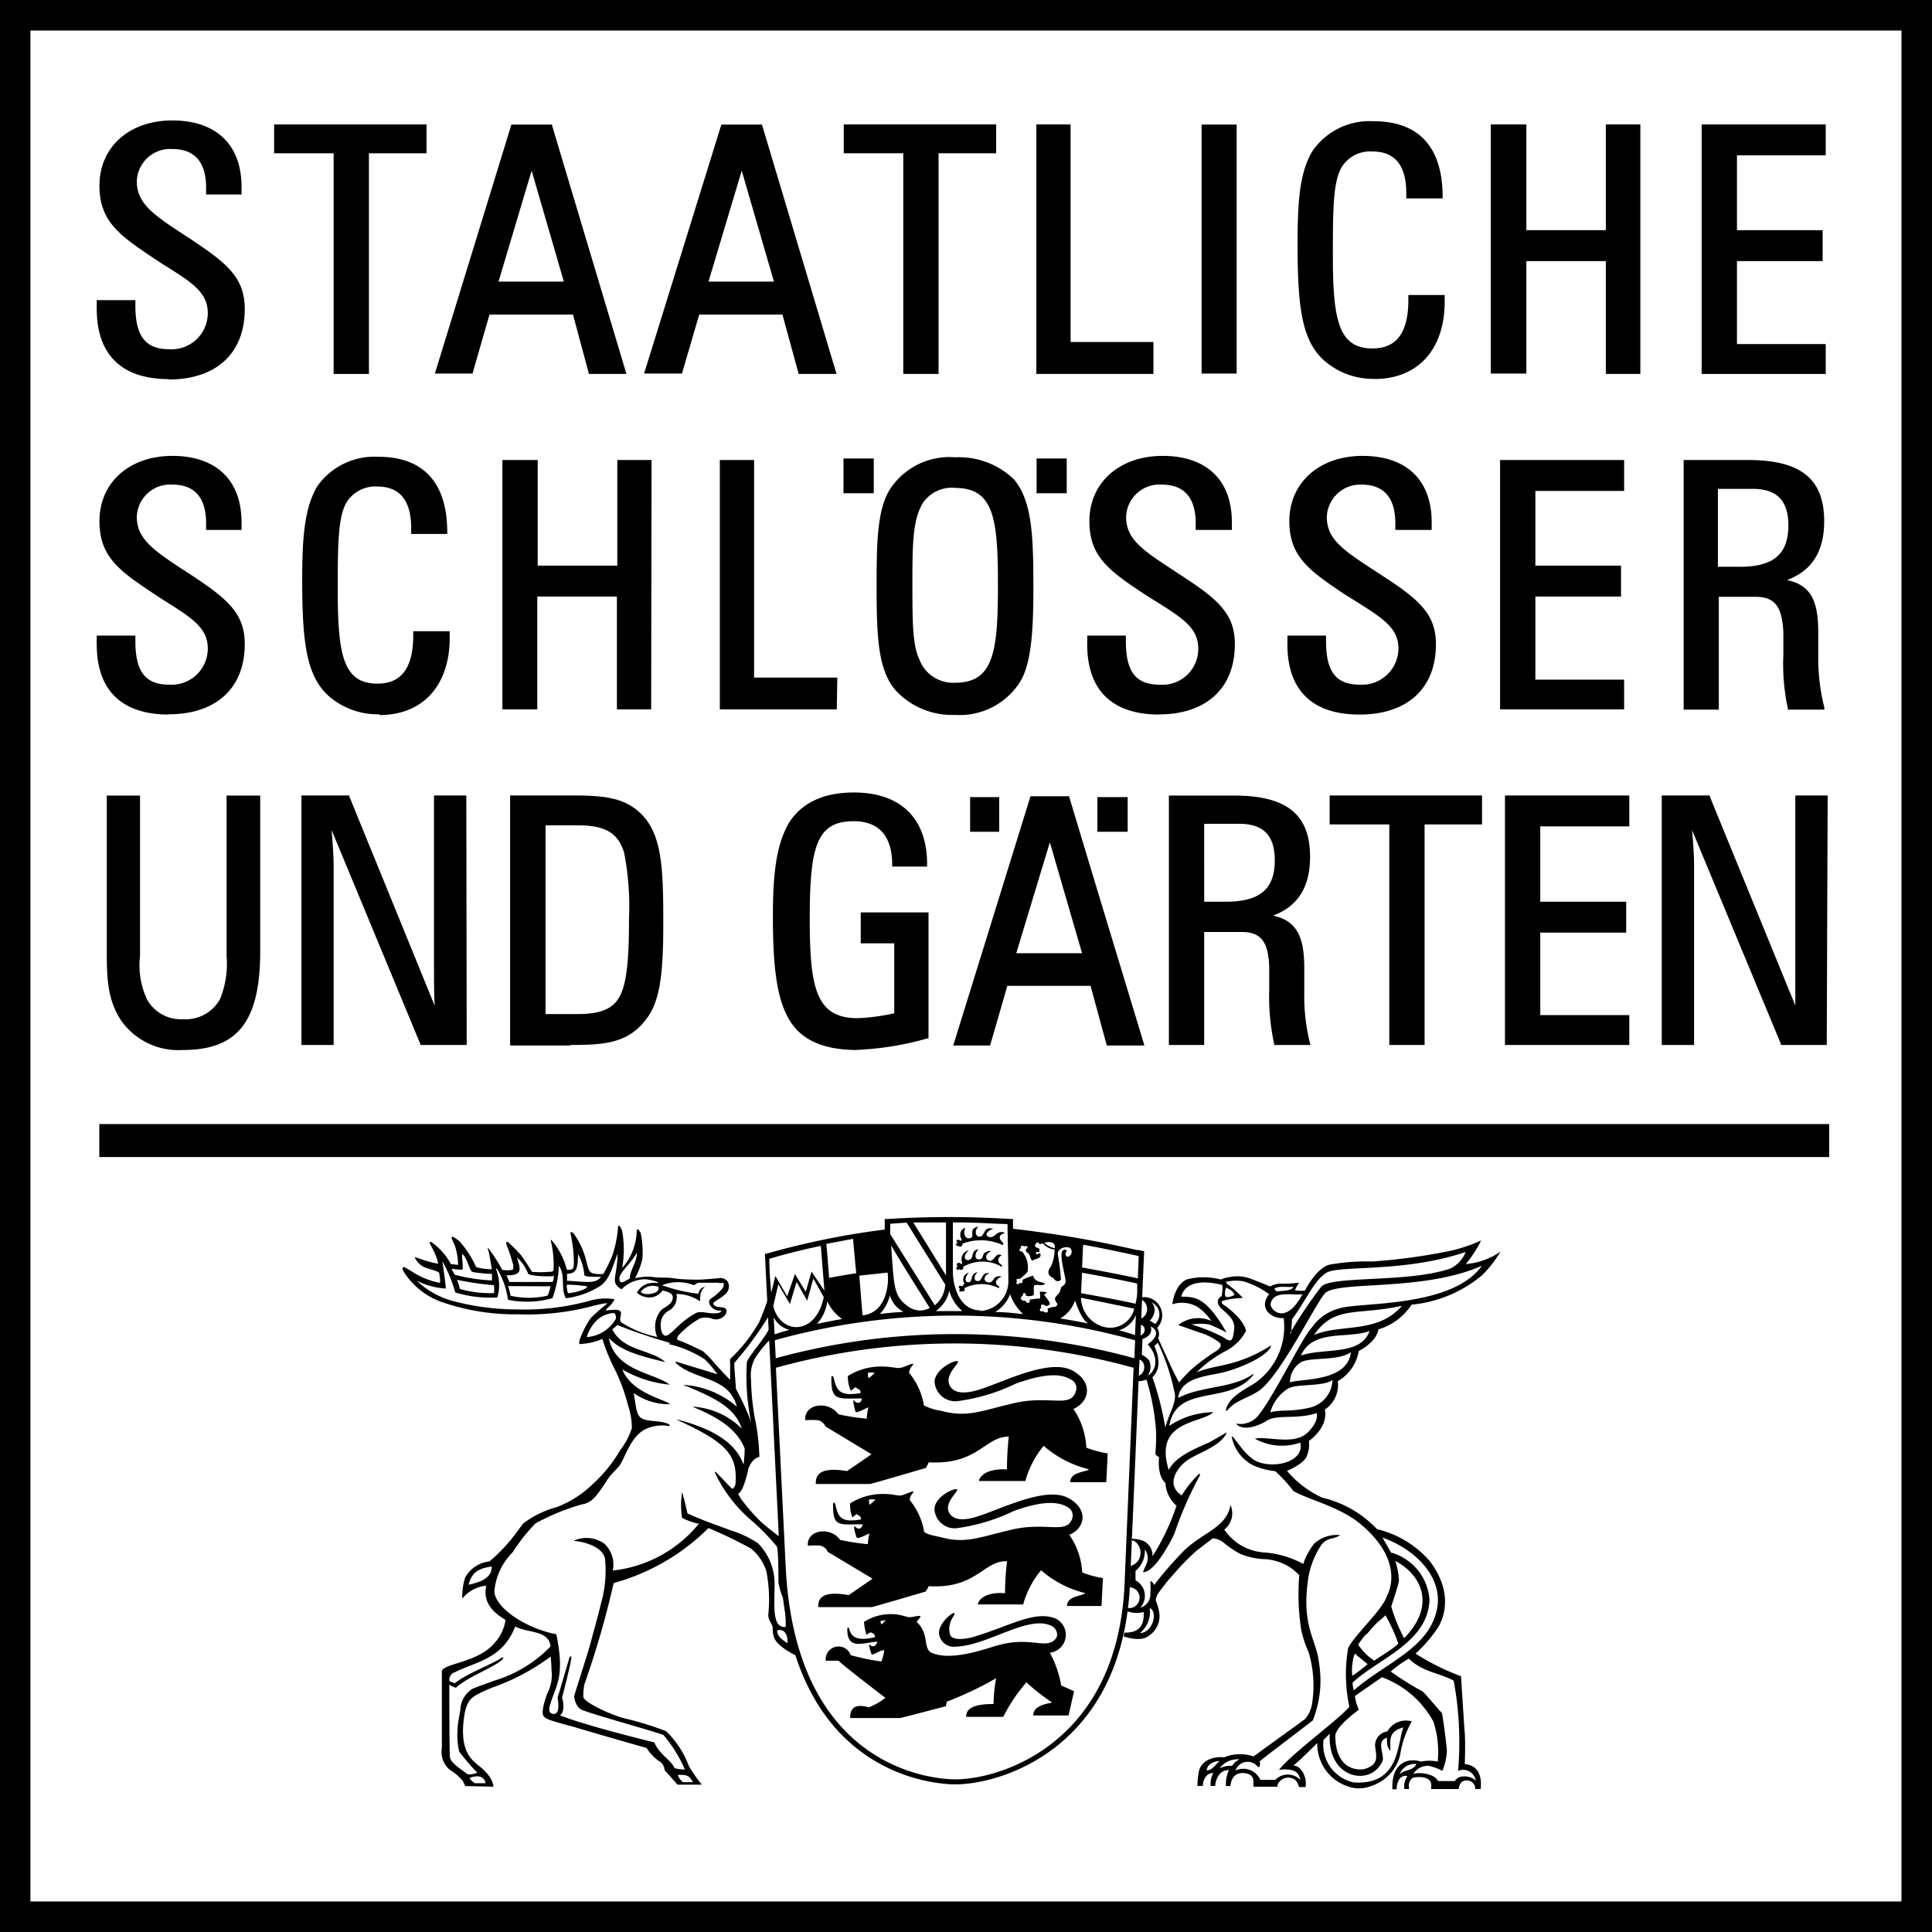 <svg xmlns="http://www.w3.org/2000/svg" viewBox="0 0 149.98 149.98"><defs><style>.cls-1{fill-rule:evenodd;}</style></defs><g id="Ebene_2" data-name="Ebene 2"><g id="svg2985"><path id="path3055" d="M2.36,147.61H147.61V2.37H2.36V147.61ZM150,150H0V0H150Z"/><path id="path3057" d="M7.71,89.82H142V87.26H7.71v2.56Z"/><g id="g3059"><g id="g3061"><g id="g3067"><path id="path3069" class="cls-1" d="M133.24,44.11V37.83h2.81c1.95,0,2.89,1,2.89,3,0,2.37-1.24,3.33-3.89,3.33Zm2.42-8.28h-4.92V55h2.5V46.19h3c1.64,0,2.19.88,2.28,2.87a27.72,27.72,0,0,0,.38,5.89h2.58A15.89,15.89,0,0,1,141,51v-1.9c0-2.63-.62-3.83-2.82-4.07,2.26-.64,3.28-2.16,3.28-4.61,0-3.27-1.8-4.63-5.79-4.63"/></g><g id="g3071"><path id="path3073" d="M133.36,44h1.69c2.65,0,3.78-1,3.78-3.21,0-1.93-.89-2.84-2.78-2.84h-2.69Zm1.69.24h-1.93V37.71h2.93c2,0,3,1,3,3.07,0,2.39-1.24,3.45-4,3.45M139,54.83h2.33a16.49,16.49,0,0,1-.42-3.79v-1.9c0-2.73-.69-3.73-2.72-4l0-.23c2.18-.62,3.2-2.05,3.2-4.5,0-3.16-1.7-4.51-5.67-4.51h-4.79V54.83h2.25V46.07h3.08c1.9,0,2.33,1.2,2.4,3,0,.62,0,1.21,0,1.78a17,17,0,0,0,.32,4m2.65.24h-2.84l0-.09a16.23,16.23,0,0,1-.35-4.13c0-.58,0-1.17,0-1.78-.09-2-.66-2.76-2.17-2.76h-2.84v8.76h-2.73V35.71h5c4.09,0,5.91,1.46,5.91,4.75,0,2.35-.95,3.85-2.89,4.57,2,.41,2.43,1.84,2.43,4.11V51a15.69,15.69,0,0,0,.46,3.88Z"/></g><g id="g3075"><path id="path3077" class="cls-1" d="M93.36,70.16V63.87h2.82c2,0,2.9,1,2.9,2.95,0,2.38-1.26,3.34-3.92,3.34Zm2.44-8.29H90.86V81h2.5V72.23h3c1.64,0,2.2.88,2.26,2.88A28.36,28.36,0,0,0,99,81h2.58a15,15,0,0,1-.46-3.91v-1.9c0-2.64-.64-3.83-2.82-4.07,2.27-.65,3.28-2.16,3.28-4.61,0-3.28-1.8-4.64-5.78-4.64"/></g><g id="g3079"><path id="path3081" d="M93.48,70h1.68c2.66,0,3.8-1,3.8-3.21,0-1.94-.88-2.84-2.78-2.84h-2.7Zm1.68.24H93.24V63.75h2.94c2,0,3,1,3,3.08,0,2.39-1.25,3.45-4,3.45m3.93,10.6h2.34a15.62,15.62,0,0,1-.43-3.79v-1.9c0-2.7-.71-3.73-2.71-4l0-.24c2.19-.61,3.2-2,3.2-4.49,0-3.17-1.69-4.51-5.66-4.51H91V80.88h2.26V72.11h3.1c1.65,0,2.32.84,2.38,3,0,.58,0,1.15,0,1.7a18.28,18.28,0,0,0,.34,4.07m2.65.24H98.91l0-.09a17.36,17.36,0,0,1-.38-4.22c0-.55,0-1.11,0-1.7-.06-2-.64-2.76-2.14-2.76H93.48v8.77H90.74V61.76H95.8c4.08,0,5.9,1.46,5.9,4.75,0,2.35-.94,3.85-2.88,4.57,2,.41,2.43,1.89,2.43,4.11v1.9A14.82,14.82,0,0,0,101.7,81Z"/></g><g id="g3083"><path id="path3085" class="cls-1" d="M42.23,78.84V64h2.66c1.94,0,3.12.48,3.66,2.16a21.18,21.18,0,0,1,.4,5.16c0,3.2-.16,5.18-.78,6.22s-1.56,1.35-3.28,1.35ZM39.73,81h4.52c2.82,0,4.62-.17,6-2.24.95-1.44,1.1-3.81,1.1-7.09,0-4.21-.08-6.84-1.72-8.44-1.32-1.27-3-1.36-5.4-1.36H39.73Z"/></g><g id="g3087"><path id="path3089" d="M42.35,78.72h2.54c1.69,0,2.67-.4,3.17-1.29.64-1.07.77-3.23.77-6.15a21.56,21.56,0,0,0-.39-5.13c-.48-1.5-1.48-2.08-3.55-2.08H42.35Zm2.54.24H42.11V63.83h2.78c2.17,0,3.26.65,3.77,2.24a20.51,20.51,0,0,1,.41,5.21c0,3-.13,5.15-.79,6.26S46.68,79,44.89,79m-5,1.92h4.4c2.77,0,4.55-.15,5.92-2.19.9-1.38,1.08-3.61,1.08-7,0-4.16-.08-6.79-1.68-8.35C48.29,62.09,46.64,62,44.25,62h-4.4Zm4.4.24H39.6V61.75h4.65c2.44,0,4.15.1,5.49,1.4,1.67,1.62,1.75,4.29,1.75,8.52,0,3.45-.18,5.73-1.12,7.16-1.44,2.14-3.28,2.29-6.12,2.29"/></g><g id="g3091"><path id="path3093" class="cls-1" d="M77.59,45.39c0,5.17-.32,7.73-3.44,7.73a2.92,2.92,0,0,1-2.9-1.92c-.55-1.1-.55-3.09-.55-5.81,0-3,0-5.09.86-6.45a2.93,2.93,0,0,1,2.59-1.19c3.12,0,3.44,2.55,3.44,7.64m2.5.24c0-4.05-.08-6.69-1.48-8.36a6,6,0,0,0-4.46-1.68,5.41,5.41,0,0,0-5,2.48c-.87,1.51-.94,3.89-.94,7.32,0,3.91.07,6.53,1.47,8.12a5.83,5.83,0,0,0,4.47,1.84,5.38,5.38,0,0,0,5-2.63c.78-1.44.94-3.74.94-7.09"/></g><g id="g3095"><path id="path3097" d="M74.15,37.87A2.75,2.75,0,0,0,71.67,39c-.84,1.33-.84,3.34-.84,6.38,0,2.72,0,4.68.52,5.76A2.8,2.8,0,0,0,74.15,53c3,0,3.32-2.43,3.32-7.6s-.33-7.52-3.32-7.52m0,15.36a3,3,0,0,1-3-2c-.55-1.12-.55-3.11-.55-5.86,0-3.09,0-5.13.88-6.51a3,3,0,0,1,2.69-1.25c3.32,0,3.56,2.93,3.56,7.76s-.24,7.84-3.56,7.84m0-17.52a5.3,5.3,0,0,0-4.9,2.42c-.86,1.51-.92,4-.92,7.26,0,4,.09,6.5,1.44,8a5.74,5.74,0,0,0,4.38,1.8A5.22,5.22,0,0,0,79,52.66c.77-1.42.93-3.74.93-7,0-4.08-.1-6.66-1.45-8.28a5.91,5.91,0,0,0-4.37-1.64m0,19.76a6,6,0,0,1-4.56-1.88c-1.4-1.6-1.5-4.17-1.5-8.2,0-3.34.06-5.82,1-7.38a5.52,5.52,0,0,1,5.11-2.54,6.15,6.15,0,0,1,4.55,1.71c1.41,1.69,1.51,4.32,1.51,8.45,0,3.32-.16,5.68-.95,7.14a5.55,5.55,0,0,1-5.11,2.7"/></g><path id="path3099" class="cls-1" d="M85.19,64.57h2.35V61.88H85.19Z"/><path id="path3101" class="cls-1" d="M75.31,64.57h2.26V61.88H75.31Z"/><g id="g3103"><path id="path3105" class="cls-1" d="M139.51,78.76,132.6,61.88h-3.52V81h2.28V67.23c0-.89-.08-2.08-.24-3.6L138.33,81h3.36V61.88h-2.26V75.27c0,1,0,2.13.08,3.49"/></g><g id="g3107"><path id="path3109" d="M138.4,80.88h3.17V62h-2V75.27c0,1,0,2.13.08,3.49l-.24,0L132.52,62H129.2V80.88h2V67.23a35.71,35.71,0,0,0-.24-3.58l.23-.06Zm3.41.24h-3.56l0-.08-6.9-16.61c.11,1.14.16,2.08.16,2.8V81.12H129V61.75h3.73l0,.08,6.64,16.23c0-1.07,0-2,0-2.79V61.75h2.51Z"/></g><g id="g3111"><path id="path3113" class="cls-1" d="M117,81h9.41V78.92h-6.9V72.23h6.66V70.08h-6.66V64h6.9V61.87H117Z"/></g><g id="g3115"><path id="path3117" d="M117.07,80.88h9.17V79h-6.91V72.11H126V70.2h-6.67V63.91h6.91V62h-9.17Zm9.41.24h-9.65V61.75h9.65v2.4h-6.91V70h6.67v2.4h-6.67V78.8h6.91Z"/></g><g id="g3119"><path id="path3121" class="cls-1" d="M108,81h2.5V63.87h4.46v-2H103.35v2H108Z"/></g><g id="g3123"><path id="path3125" d="M108.09,80.88h2.26V63.75h4.46V62H103.47v1.75h4.62Zm2.5.24h-2.74V64h-4.63V61.75h11.83V64h-4.46Z"/></g><g id="g3127"><path id="path3129" class="cls-1" d="M78.73,74.07l2.74-9.16,2.66,9.16ZM86,81h2.67L83,61.88H80L74.11,81h2.66l1.34-4.62h6.65Z"/></g><g id="g3131"><path id="path3133" d="M78.89,74H84l-2.5-8.61Zm5.4.24H78.57l2.78-9.31h.24Zm1.81,6.69h2.41L82.87,62H80.08L74.27,80.88h2.4L78,76.25h6.83Zm2.74.23H85.92l-1.26-4.63H78.2l-1.34,4.63H74l6-19.35H83l0,.08Z"/></g><g id="g3135"><path id="path3137" class="cls-1" d="M69.38,67.14h2.51v-.08c0-3.51-2-5.42-5.57-5.42-2.34,0-4,.8-4.92,2.23-1,1.68-1.26,4.06-1.26,7.25,0,4.23.32,7,1.72,8.6.94,1.12,2.5,1.67,4.7,1.67a24.06,24.06,0,0,0,5.4-.87V71h-5v2.16h2.58v5.65a16.66,16.66,0,0,1-3,.4c-3.36,0-3.84-2.47-3.84-7.81s.4-7.71,3.52-7.71c2,0,3.14,1.19,3.14,3.5"/></g><g id="g3139"><path id="path3141" d="M66.32,61.76c-2.25,0-3.87.73-4.82,2.18-1,1.69-1.24,4.09-1.24,7.18,0,4.07.28,6.92,1.69,8.52.92,1.09,2.47,1.63,4.61,1.63a23.41,23.41,0,0,0,5.29-.85V71.08H67.06V73h2.58v5.87l-.09,0a16.91,16.91,0,0,1-3,.4c-3.39,0-4-2.44-4-7.92,0-4.88.25-7.84,3.64-7.84,2.1,0,3.22,1.21,3.26,3.5h2.26c0-3.39-1.94-5.26-5.44-5.26m.24,19.76c-2.22,0-3.83-.59-4.79-1.72C60.31,78.14,60,75.24,60,71.12c0-3.13.23-5.57,1.29-7.31,1-1.52,2.68-2.29,5-2.29,3.61,0,5.68,2,5.68,5.55v.2H69.26v-.13c0-2.21-1-3.39-3-3.39-2.89,0-3.4,2-3.4,7.61,0,5.41.52,7.68,3.72,7.68a15.79,15.79,0,0,0,2.84-.38V73.23H66.82v-2.4h5.26v9.78l-.08,0a23.69,23.69,0,0,1-5.44.89"/></g><g id="g3143"><path id="path3145" class="cls-1" d="M33.92,78.76,27,61.88H23.52V81h2.26V67.23c0-.89-.08-2.08-.24-3.6L32.74,81h3.37V61.88H33.84V75.27c0,1,0,2.13.08,3.49"/></g><g id="g3147"><path id="path3149" d="M32.82,80.88H36V62H34V75.27c0,1,0,2.13.08,3.49l-.23,0L27,62H23.64V80.88h2V67.23c0-.87-.08-2.08-.24-3.58l.23-.06Zm3.41.24H32.66L25.74,64.43c.1,1.15.16,2.08.16,2.8V81.12H23.4V61.75h3.72l0,.08,6.62,16.23c-.05-1.07-.05-2-.05-2.79V61.75h2.51Z"/></g><g id="g3151"><path id="path3153" class="cls-1" d="M10.75,61.88H8.41V74c0,2,.08,3.65,1.1,5.17a5.31,5.31,0,0,0,4.68,2.24c4.32,0,5.89-2.4,5.89-7.57V61.88H17.71V74.23a7.08,7.08,0,0,1-.54,3.41,3.18,3.18,0,0,1-3,1.6,3.13,3.13,0,0,1-2.88-1.6,6.23,6.23,0,0,1-.56-3.41Z"/></g><g id="g3155"><path id="path3157" d="M8.53,62V74c0,2,.08,3.61,1.08,5.1a5.19,5.19,0,0,0,4.58,2.18c4.1,0,5.77-2.15,5.77-7.44V62H17.83V74.23a7.34,7.34,0,0,1-.55,3.47,3.32,3.32,0,0,1-3.09,1.66,3.25,3.25,0,0,1-3-1.66,6.33,6.33,0,0,1-.58-3.47V62Zm5.66,19.51a5.42,5.42,0,0,1-4.78-2.28C8.37,77.68,8.29,76,8.29,74V61.76h2.58V74.23a6.24,6.24,0,0,0,.54,3.35,3,3,0,0,0,2.78,1.54,3.05,3.05,0,0,0,2.88-1.54,7.17,7.17,0,0,0,.52-3.35V61.76H20.2V73.83c0,5.46-1.74,7.68-6,7.68"/></g><g id="g3159"><path id="path3161" class="cls-1" d="M116.57,55H126V52.88h-6.89V46.19h6.65V44h-6.65V38H126V35.83h-9.39Z"/></g><g id="g3163"><path id="path3165" d="M116.69,54.83h9.15V53H119V46.07h6.64V44.16H119V37.87h6.88V36h-9.15Zm9.39.24h-9.63V35.71h9.63v2.4h-6.89v5.8h6.65v2.4h-6.65v6.45h6.89Z"/></g><g id="g3167"><path id="path3169" class="cls-1" d="M100.12,49.46c0,.16-.06.4-.06.56,0,3.49,1.87,5.33,5.46,5.33s5.81-2,5.81-5.33c0-2.23-1.26-3.35-3.68-5-3-2-4.78-2.87-4.78-4.93a2.71,2.71,0,0,1,2.9-2.63c1.8,0,2.74,1.11,2.74,3.11V41h2.58v-.48c0-3.19-1.8-5-5.24-5s-5.57,2.08-5.57,5c0,2.7,1.51,3.74,4.22,5.57s4.25,2.47,4.25,4.31a2.93,2.93,0,0,1-3.14,2.93c-2,0-2.74-1.11-2.74-3.49v-.32Z"/></g><g id="g3171"><path id="path3173" d="M100.24,49.58l0,.18c0,.09,0,.19,0,.26,0,3.46,1.8,5.21,5.35,5.21s5.68-1.9,5.68-5.21c0-2.1-1.12-3.19-3.63-4.85l-1.08-.71c-2.34-1.54-3.75-2.46-3.75-4.32a2.82,2.82,0,0,1,3-2.75c1.85,0,2.87,1.15,2.87,3.23v.28H111v-.36c0-3.17-1.82-4.91-5.12-4.91s-5.45,2-5.45,4.83c0,2.66,1.48,3.66,4.17,5.47l.71.44c2.24,1.39,3.59,2.24,3.59,4a3.06,3.06,0,0,1-3.27,3c-2,0-2.85-1.11-2.85-3.61v-.2Zm5.29,5.89c-3.65,0-5.59-1.88-5.59-5.45,0-.09,0-.2,0-.3a1.3,1.3,0,0,0,0-.26v-.12h3v.44c0,2.37.78,3.37,2.62,3.37a2.83,2.83,0,0,0,3-2.81c0-1.6-1.24-2.37-3.48-3.77l-.71-.44c-2.67-1.8-4.28-2.88-4.28-5.67,0-3,2.34-5.07,5.69-5.07s5.36,1.83,5.36,5.15v.6h-2.82v-.52c0-2-.91-3-2.63-3A2.6,2.6,0,0,0,103,40.14c0,1.73,1.3,2.58,3.65,4.12l1.09.71c2.58,1.7,3.73,2.84,3.73,5.05,0,3.41-2.21,5.45-5.92,5.45"/></g><g id="g3175"><path id="path3177" class="cls-1" d="M84.55,49.46c0,.16-.08.4-.08.56,0,3.49,1.88,5.33,5.49,5.33s5.78-2,5.78-5.33c0-2.23-1.24-3.35-3.66-5-3-2-4.79-2.87-4.79-4.93a2.72,2.72,0,0,1,2.91-2.63c1.8,0,2.74,1.11,2.74,3.11V41h2.58v-.48c0-3.19-1.8-5-5.25-5s-5.56,2.08-5.56,5c0,2.7,1.48,3.74,4.23,5.57s4.22,2.47,4.22,4.31A2.91,2.91,0,0,1,90,53.27c-2,0-2.75-1.11-2.75-3.49v-.32Z"/></g><g id="g3179"><path id="path3181" d="M84.66,49.58a1.25,1.25,0,0,1,0,.19,1.29,1.29,0,0,0,0,.25c0,3.41,1.86,5.21,5.36,5.21s5.67-1.9,5.67-5.21c0-2.11-1.12-3.21-3.61-4.85l-1.08-.71c-2.34-1.53-3.76-2.46-3.76-4.32a2.83,2.83,0,0,1,3-2.75c1.84,0,2.86,1.15,2.86,3.23v.28H95.4v-.36c0-3.17-1.82-4.91-5.12-4.91s-5.45,2-5.45,4.83c0,2.68,1.49,3.67,4.17,5.47l.68.42c2.24,1.4,3.6,2.25,3.6,4a3,3,0,0,1-3.24,3c-2,0-2.87-1.11-2.87-3.61v-.2ZM90,55.47c-3.66,0-5.6-1.88-5.6-5.45,0-.09,0-.2,0-.3a1.51,1.51,0,0,0,0-.26v-.12h3v.44c0,2.37.78,3.37,2.62,3.37a2.78,2.78,0,0,0,3-2.81c0-1.61-1.24-2.38-3.49-3.78l-.68-.43c-2.67-1.78-4.28-2.86-4.28-5.67,0-3,2.34-5.07,5.69-5.07s5.37,1.83,5.37,5.15v.6H92.82v-.52c0-2-.91-3-2.62-3a2.59,2.59,0,0,0-2.78,2.51c0,1.73,1.29,2.58,3.64,4.12l1.08.71c2.57,1.7,3.72,2.83,3.72,5.05,0,3.41-2.21,5.45-5.91,5.45"/></g><path id="path3183" class="cls-1" d="M80.47,38.29h2.34v-2.7H80.47Z"/><path id="path3185" class="cls-1" d="M65.48,38.29h2.35v-2.7H65.48Z"/><g id="g3187"><path id="path3189" class="cls-1" d="M56,55h8.84V52.72H58.42V35.83H56Z"/></g><g id="g3191"><path id="path3193" d="M56.12,54.83h8.6v-2H58.3V36H56.12Zm8.84.24H55.88V35.71h2.66V52.6H65Z"/></g><g id="g3195"><path id="path3197" class="cls-1" d="M39.09,55h2.5V46.19H48V55h2.42V35.83H48V44H41.59v-8.2h-2.5Z"/></g><g id="g3199"><path id="path3201" d="M48.13,54.83h2.18V36H48.13v8.21H41.47V36H39.21V54.83h2.26V46.07h6.66Zm2.42.24H47.89V46.31H41.71v8.76H39V35.71h2.74v8.2h6.18v-8.2h2.66Z"/></g><g id="g3203"><path id="path3205" class="cls-1" d="M34.78,49.06H32.2v.24c0,2.61-.94,3.9-2.9,3.9-2.75,0-3.2-2.32-3.2-7.33,0-3.51,0-5.73.7-6.92a2.73,2.73,0,0,1,2.5-1.28C31.1,37.67,32,38.79,32,41v.32h2.58c0-3.67-1.72-5.75-5.24-5.75a5.3,5.3,0,0,0-4.62,2.23c-1,1.68-1.16,4-1.16,7.17,0,4.47.22,7.32,1.94,8.92a5.59,5.59,0,0,0,3.92,1.44c3.28,0,5.32-2.24,5.32-5.89Z"/></g><g id="g3207"><path id="path3209" d="M29.38,35.71a5.17,5.17,0,0,0-4.52,2.18c-.95,1.6-1.14,3.81-1.14,7.1,0,4.79.28,7.34,1.9,8.83a5.47,5.47,0,0,0,3.84,1.41c3.21,0,5.21-2.21,5.21-5.77v-.27H32.33v.11c0,2.7-1,4-3,4-2.82,0-3.32-2.4-3.32-7.44,0-3.59,0-5.76.71-7a2.85,2.85,0,0,1,2.61-1.33c1.87,0,2.86,1.2,2.86,3.47v.2H34.5c0-3.6-1.8-5.51-5.12-5.51m.08,19.76a5.78,5.78,0,0,1-4-1.47c-1.68-1.56-2-4.15-2-9,0-3.33.19-5.58,1.17-7.23a5.42,5.42,0,0,1,4.73-2.29c3.51,0,5.36,2,5.36,5.87v.12H31.92V41c0-2.14-.88-3.23-2.62-3.23A2.63,2.63,0,0,0,26.9,39c-.68,1.17-.68,3.44-.68,6.87,0,5,.44,7.2,3.08,7.2,1.87,0,2.78-1.23,2.78-3.77V49h2.83v.51c0,3.71-2.09,6-5.45,6"/></g><g id="g3211"><path id="path3213" class="cls-1" d="M7.71,49.46c0,.16-.09.4-.09.56,0,3.49,1.89,5.33,5.49,5.33s5.78-2,5.78-5.33c0-2.23-1.24-3.35-3.68-5-3-2-4.76-2.87-4.76-4.93a2.7,2.7,0,0,1,2.88-2.63c1.8,0,2.74,1.11,2.74,3.11V41h2.58v-.48c0-3.19-1.8-5-5.24-5s-5.54,2.08-5.54,5c0,2.7,1.48,3.74,4.22,5.57s4.22,2.47,4.22,4.31a2.92,2.92,0,0,1-3.12,2.93c-2,0-2.74-1.11-2.74-3.49v-.32Z"/></g><g id="g3215"><path id="path3217" d="M7.82,49.58c0,.06,0,.13,0,.19a1.21,1.21,0,0,0,0,.25c0,3.41,1.85,5.21,5.36,5.21s5.67-1.9,5.67-5.21c0-2.12-1.13-3.21-3.64-4.85l-1.09-.72c-2.32-1.53-3.72-2.46-3.72-4.31a2.81,2.81,0,0,1,3-2.75c1.85,0,2.86,1.15,2.86,3.23v.28h2.34v-.36c0-3.17-1.82-4.91-5.12-4.91S8,37.57,8,40.46c0,2.68,1.48,3.67,4.17,5.47l.67.42c2.25,1.4,3.61,2.25,3.61,4a3.05,3.05,0,0,1-3.25,3c-2,0-2.86-1.11-2.86-3.61v-.2Zm5.29,5.89c-3.66,0-5.6-1.88-5.6-5.45a1.65,1.65,0,0,1,0-.3c0-.1,0-.19,0-.26v-.12h3v.44c0,2.37.79,3.37,2.62,3.37a2.81,2.81,0,0,0,3-2.81c0-1.61-1.24-2.38-3.49-3.79L12,46.13c-2.67-1.78-4.28-2.86-4.28-5.67,0-3,2.32-5.07,5.66-5.07s5.37,1.83,5.37,5.15v.6H16v-.52c0-2-.9-3-2.62-3a2.59,2.59,0,0,0-2.76,2.51c0,1.73,1.36,2.62,3.61,4.11.35.22.72.46,1.1.72C17.86,46.66,19,47.79,19,50c0,3.41-2.21,5.45-5.91,5.45"/></g><g id="g3219"><path id="path3221" class="cls-1" d="M38.54,22l2.73-9.16L43.93,22Zm7.27,6.92h2.66L42.76,9.79h-3L33.92,28.9h2.67l1.32-4.6h6.66Z"/></g><g id="g3223"><path id="path3225" d="M38.7,21.86h5.07l-2.5-8.61Zm5.39.24H38.38l2.77-9.31h.24Zm1.81,6.68h2.41L42.68,9.91H39.87L34.08,28.78h2.41l1.32-4.6h6.85Zm2.73.25H45.72l-1.24-4.61H38L36.68,29H33.76L39.7,9.67h3.16l0,.08Z"/></g><g id="g3227"><path id="path3229" class="cls-1" d="M132.22,28.91h9.39V26.83h-6.89V20.14h6.65V18h-6.65v-6h6.89V9.78h-9.39Z"/></g><g id="g3231"><path id="path3233" d="M132.34,28.79h9.15V27H134.6V20h6.65V18.11H134.6V11.82h6.89V9.9h-9.15Zm9.39.24H132.1V9.66h9.63v2.4h-6.89v5.81h6.65v2.4h-6.65v6.44h6.89Z"/></g><g id="g3235"><path id="path3237" class="cls-1" d="M115.85,28.91h2.52V20.14h6.41v8.77h2.44V9.78h-2.44V18h-6.41V9.78h-2.52Z"/></g><g id="g3239"><path id="path3241" d="M124.9,28.79h2.2V9.9h-2.2v8.21h-6.65V9.9H116V28.79h2.28V20h6.65Zm2.44.24h-2.68V20.27h-6.17V29h-2.76V9.66h2.76v8.21h6.17V9.66h2.68Z"/></g><g id="g3243"><path id="path3245" class="cls-1" d="M112,23h-2.58v.23c0,2.62-1,3.9-2.9,3.9-2.75,0-3.21-2.32-3.21-7.32,0-3.52,0-5.74.7-6.93a2.75,2.75,0,0,1,2.51-1.27c1.8,0,2.74,1.11,2.74,3.35v.31h2.58c0-3.66-1.72-5.75-5.24-5.75A5.31,5.31,0,0,0,102,11.78c-1,1.68-1.16,4-1.16,7.16,0,4.48.22,7.33,1.94,8.93a5.59,5.59,0,0,0,3.93,1.44c3.28,0,5.32-2.24,5.32-5.89Z"/></g><g id="g3247"><path id="path3249" d="M106.63,9.67a5.16,5.16,0,0,0-4.53,2.18c-1,1.57-1.14,3.71-1.14,7.1,0,4.78.29,7.33,1.91,8.83a5.49,5.49,0,0,0,3.84,1.4c3.2,0,5.2-2.21,5.2-5.76v-.28h-2.34v.12c0,2.7-1,4-3,4-2.83,0-3.33-2.4-3.33-7.44,0-3.6,0-5.77.72-7a2.85,2.85,0,0,1,2.61-1.34c1.87,0,2.86,1.2,2.86,3.48v.2h2.34c0-3.61-1.81-5.51-5.12-5.51m.08,19.76a5.75,5.75,0,0,1-4-1.48c-1.68-1.56-2-4.14-2-9,0-3.43.18-5.6,1.17-7.23a5.4,5.4,0,0,1,4.73-2.29c3.5,0,5.36,2,5.36,5.86v.13h-2.82V15c0-2.15-.88-3.24-2.62-3.24a2.6,2.6,0,0,0-2.4,1.22c-.68,1.17-.68,3.43-.68,6.87,0,5,.44,7.2,3.08,7.2,1.87,0,2.78-1.24,2.78-3.77V22.9h2.82v.52c0,3.7-2.08,6-5.44,6"/></g><path id="path3251" class="cls-1" d="M93.4,28.91h2.5V9.78H93.4Z"/><path id="path3253" d="M93.52,28.79h2.26V9.91H93.52V28.79ZM96,29H93.28V9.67H96Z"/><g id="g3255"><path id="path3257" class="cls-1" d="M80.57,28.91h8.85V26.67H83V9.78H80.57Z"/></g><g id="g3259"><path id="path3261" d="M80.69,28.79h8.6v-2H82.87V9.9H80.69Zm8.85.24H80.45V9.66h2.66V26.55h6.43Z"/></g><g id="g3263"><path id="path3265" class="cls-1" d="M70.24,28.91h2.5V11.78h4.47v-2H65.62v2h4.62Z"/></g><g id="g3267"><path id="path3269" d="M70.36,28.79h2.27V11.66h4.46V9.9H65.74v1.76h4.62Zm2.5.24H70.12V11.9H65.5V9.66H77.33V11.9H72.86Z"/></g><g id="g3271"><path id="path3273" class="cls-1" d="M54.82,22l2.74-9.16L60.22,22ZM62.1,28.9h2.66L59,9.79h-3L50.2,28.9h2.65l1.35-4.6h6.64Z"/></g><g id="g3275"><path id="path3277" d="M55,21.86h5.08l-2.5-8.61Zm5.4.24H54.65l2.79-9.31h.24Zm1.81,6.68H64.6L59,9.91H56.16l-5.8,18.87h2.4l1.35-4.6h6.82Zm2.73.25H62l-1.26-4.61H54.28L52.94,29H50L56,9.67h3.15Z"/></g><g id="g3279"><path id="path3281" class="cls-1" d="M26,28.91h2.5V11.78H33v-2H21.4v2H26Z"/></g><g id="g3283"><path id="path3285" d="M26.14,28.79H28.4V11.66h4.47V9.9H21.52v1.76h4.62Zm2.5.24H25.9V11.9H21.28V9.66H33.11V11.9H28.64Z"/></g><g id="g3287"><path id="path3289" class="cls-1" d="M7.71,23.42c0,.16-.09.4-.09.56,0,3.49,1.89,5.33,5.49,5.33s5.78-2,5.78-5.33c0-2.24-1.24-3.35-3.68-4.95-3-2-4.76-2.88-4.76-4.94a2.7,2.7,0,0,1,2.88-2.63c1.8,0,2.74,1.12,2.74,3.12V15h2.58v-.49c0-3.19-1.8-5-5.24-5s-5.54,2.07-5.54,4.95c0,2.69,1.48,3.73,4.22,5.56,2.66,1.68,4.22,2.48,4.22,4.31a2.93,2.93,0,0,1-3.12,2.94c-2,0-2.74-1.12-2.74-3.49v-.32Z"/></g><g id="g3291"><path id="path3293" d="M7.82,23.54c0,.06,0,.12,0,.18a1.29,1.29,0,0,0,0,.25c0,3.41,1.85,5.22,5.36,5.22s5.67-1.91,5.67-5.22c0-2.11-1.13-3.2-3.64-4.84l-1.09-.73c-2.32-1.53-3.72-2.45-3.72-4.3a2.82,2.82,0,0,1,3-2.76c1.85,0,2.86,1.15,2.86,3.23v.29h2.34V14.5c0-3.17-1.82-4.91-5.12-4.91S8,11.53,8,14.41c0,2.69,1.48,3.67,4.17,5.47l.67.43c2.25,1.39,3.61,2.24,3.61,4a3.05,3.05,0,0,1-3.25,3.05c-2,0-2.86-1.11-2.86-3.61v-.2Zm5.29,5.89c-3.66,0-5.6-1.89-5.6-5.46a1.77,1.77,0,0,1,0-.3c0-.09,0-.18,0-.25V23.3h3v.44c0,2.36.79,3.37,2.62,3.37a2.81,2.81,0,0,0,3-2.81c0-1.61-1.24-2.39-3.49-3.79L12,20.09c-2.67-1.79-4.28-2.87-4.28-5.68,0-3,2.32-5.06,5.66-5.06s5.37,1.83,5.37,5.15v.6H16v-.53c0-2-.9-3-2.62-3a2.59,2.59,0,0,0-2.76,2.52c0,1.72,1.36,2.62,3.61,4.1.35.22.72.47,1.1.73C17.86,20.62,19,21.75,19,24c0,3.42-2.21,5.46-5.91,5.46"/></g><g id="g3295"><path id="path3297" class="cls-1" d="M61.13,127.57c.06-.69-.28-1.17-.8-1,0,.5.45.74.8,1M53,138.35l.79,0c-.31-.55-.46-.57-1.17-.57a1.05,1.05,0,0,0,.38.55m-13-12.07c-1,2.54-3,2.71-4.68,3.55a.61.61,0,0,0-.43.69,1.94,1.94,0,0,0,.43.16c.89-.74,3.07-1.54,3.66-2,.19.05,0-.06.09.07-.32.55-2.72,1.39-3.68,2.29a1.88,1.88,0,0,1-.51-.24c0,.48,0,5.19.05,5.63s.86.93,1.3,1.28c.22.17.82-.08.82-.08a17.1,17.1,0,0,1-1.4-1.63,5.44,5.44,0,0,1-.13-1.7c0-.54.18-1.18.22-1.62a2,2,0,0,1,.89-1.53c.1-.08,1.11-.43,1.77-.67a10.09,10.09,0,0,0,4.34-2.65c-.15-1.27-1.63-1-2.74-1.54m-3.18,12.16c.24,0,.86,0,.86,0,0-.35-.41-.75-1.23-.4a1.17,1.17,0,0,0,.37.37m1.35-16.79c-1,.13-1.57.46-1.79,1.41.44-.1,1.84-.36,1.79-1.41m13.83-17.37a40.84,40.84,0,0,1-4.08-1.38,2.72,2.72,0,0,1-.39.33c.86,1.72,3,1.54,4.12,2.55-2-.48-3.51-.89-4.39-1.88.51,2.61,3.55,2.7,4.72,3.63a9.07,9.07,0,0,1-3.67-1.18c.75,1.89,3.42,2.34,3.69,2.7a4.74,4.74,0,0,1-2.81-.87c.2,1,.16,1.64.6,1.95s1.77.16,2.19.52c0,.11,0,.11-.14.08A3,3,0,0,0,50,111c-1.16.67-1.52,2.37-2,2.89l-.61.65c-.31.36-1,1.66-1.58,2a1.41,1.41,0,0,1-.62.24,17.29,17.29,0,0,0-3.62,1.48,14,14,0,0,0-1.78,2.25,4.88,4.88,0,0,0-1.41,3c0,1.18,2.19,2.83,4.81,3.36.73,3.57-.14,4-.55,5.73,0,.22,0,.36.22.43.61.18.51-.8.42-1.24.09-.24.66-2.22.95-3.19.07,0,.09,0,.13,0,0,.43-.66,2.9-.73,3.21.08.16.26,1.06-.16,1.35,2,.8,6.92,2,7.32,2.1.44,1,1.28,1.33,1.58,2a2.76,2.76,0,0,0,.8.1,11.18,11.18,0,0,0-1.65-2.66c-.13-.13-6-1.74-6.42-2s-.5-.83-.53-.95,1-3.15,1.34-4.45c.22-.84.51-1.82.76-2.89a9.25,9.25,0,0,0,.3-3.39c-.16-.91-1.5-1.32-2.44-1.41a2.38,2.38,0,0,1,2.38.22,2.23,2.23,0,0,1,.66,2.09,10,10,0,0,0,6.68-3.63,5.08,5.08,0,0,1-1.3-.46,6.46,6.46,0,0,1,0-2c.18.57.42,1.66.42,1.66,1.5.67,2.56,1,3.35,1.31a8.12,8.12,0,0,1,2.12,1A4.46,4.46,0,0,1,60.13,123c0,1.66-.22,3.39.86,3.3a10,10,0,0,0-.2-2.25,4.55,4.55,0,0,1-.36-1.22c0-.34,0-2.51-.12-2.77a16.89,16.89,0,0,0-1.8-1.88,11.06,11.06,0,0,1-3-3.83s-.08-.18.07-.06,1.21,1.29,1.29,1.29a.6.6,0,0,0,.23-.47c.14-2.16-.66-3.12-4.57-4.9,0,0,.1,0,.1,0,3.09.81,4.57,2,5.09,3.49a10.31,10.31,0,0,0,.09-1.25c-.57-1.41-1.84-2.34-4.07-3.25a5.84,5.84,0,0,1,3.84,1.7c-.5-1.56-1.94-2.35-4.54-3.39a.23.23,0,0,1,.09,0,7,7,0,0,1,4.07,1.69c-.64-2.41-3.29-2-4.75-3.41l0-.1c1.4.44,3,.91,3.24,1a6.77,6.77,0,0,0-1-1.18,8.75,8.75,0,0,0-2.74-1.16m7.76-1.18-.07-.94A27.32,27.32,0,0,1,57,105.81c0,.38.1,1.44.13,2a22,22,0,0,1,1.18,2.57,17.27,17.27,0,0,1-.33-4.64c.1-.42,1.31-1.72,1.73-2.59M35.47,99.34a3.77,3.77,0,0,1,.23.72,8.48,8.48,0,0,0,2.65.32,3.48,3.48,0,0,0,0-.61,23.58,23.58,0,0,1-2.93-.43m1.23-.62c-.21-.11-.41-1.13-.74-1.34-.11-.06.06.81,0,1.18,0,0-.62,0-.85-.08a3.51,3.51,0,0,0,.24.48,14,14,0,0,0,2.89.44l0-.51c-.39,0-1.42-.1-1.55-.17m3,1.87a6.55,6.55,0,0,0,2.84,0c.1-.06.3-.78.21-.75s-1.93,0-3.25,0a4.84,4.84,0,0,1,.2.77M43,99.05c-.36.08-1.92,0-2-.17a3.3,3.3,0,0,0-.87-1.27c.23.8.55,1.43-.81,1.39.12.25.17.41.23.52,1.09,0,3,0,3.29,0,.15,0,.16-.47.16-.47m1,.68a1.7,1.7,0,0,0,.09.64c.07.09,1.55-.25,1.49-.51A10.15,10.15,0,0,0,44,99.73m2.68-.61c-.69,0-1.29,0-1.32-.14a4.05,4.05,0,0,0-.49-1.63c0,1.3-.2,1.5-.86,1.54a2.68,2.68,0,0,1,0,.53c1.67.11,2.21.24,2.65-.3M48.14,99c-.13.36,0,.55.11.55s.37-.15.64-.3c0-.64.6-1.34.54-2-.34.67-1.13,1.37-1.29,1.78m3.29,1.14a1.21,1.21,0,0,1-1.09.55,1.55,1.55,0,0,1-.9-.36,1.5,1.5,0,0,1,.73-.68,2.05,2.05,0,0,1,.89-.08c.2,0-.2-.21-.94-.29a2.57,2.57,0,0,0-1.87.78c-.93-.57-.33-.87-.31-2.78-.47,1.33-.68,2-1.27,2.47a6.42,6.42,0,0,1-2.74,1c-.43-.73,0-1.78-.55-2.53a7.81,7.81,0,0,1-.5,2.53,7.37,7.37,0,0,1-3.45.12,6.09,6.09,0,0,0-.8-2.33c-.14-.2-.12-.07-.08.07a3.35,3.35,0,0,1,.06,2.08,9.29,9.29,0,0,1-3.27-.39,10.73,10.73,0,0,0-1-2.42c.1.65.29,2,.26,2.12a5.92,5.92,0,0,1-2.24-.6,6.62,6.62,0,0,0,2.56,1.5,19.41,19.41,0,0,0,5.17.72,19.2,19.2,0,0,0,5.68-.67,4.39,4.39,0,0,1,1.91-.13v.09c-.26.45-.7.71-.65.77s.9-.15,1.11.07-.16.66.1.88a8.26,8.26,0,0,0,2.78,1.13,2,2,0,0,1,.24-2c.15-.21.32-.24.48-.37s.41-.26.47-.56c.14-.47-.4-.58-.82-.7m-3.71,1.77a2.08,2.08,0,0,0-1.28.5,3.05,3.05,0,0,0-.85,1.37,2.85,2.85,0,0,0,2.23-1.37.46.46,0,0,0-.1-.5m2.06-1.65c.26.32,1.17.17,1.35-.11a.31.31,0,0,0,0-.28,1.19,1.19,0,0,0-1.35.39m5-.43a1.55,1.55,0,0,0-.32.46,2.35,2.35,0,0,0-.07.71,3.29,3.29,0,0,0-1.84-.57A1.2,1.2,0,0,1,52,101.7a1.23,1.23,0,0,0-.71,1.16c0,.47.14.81.38.83.42,0,1.07-1.11,2.44-1.8a1.55,1.55,0,0,1,.64,0c.4.06,1.23.16,1.24-.16a.83.83,0,0,1-.95-.64c0-.27.31-.37.47-.51s.89-.7.62-1a.77.77,0,0,1-.37,0,.3.3,0,0,0-.12,0H54.21a2.2,2.2,0,0,0-.34.19,3.37,3.37,0,0,0-2.47,0,12.13,12.13,0,0,0,2.82.66.64.64,0,0,1,.61-.56m5.87,22a30.11,30.11,0,0,0,1.16,6.6h-.17c-1.7-.9-1.66-1.41-1.71-2,.06-.37-.34-.59-.34-1.1a11.53,11.53,0,0,0-.16-3.45,3.85,3.85,0,0,0-1.17-1.7A35,35,0,0,0,55,118.62a16.63,16.63,0,0,1-7.36,4.27,70.42,70.42,0,0,1-2.27,7.85,3.8,3.8,0,0,0-.08,1c0,.36,1.94,1.32,3.17,1.65a24.38,24.38,0,0,1,3.25,1,7.35,7.35,0,0,1,1.77,2.71,11.79,11.79,0,0,0,1,1.44s-1.89,0-1.89,0l-1-1.13a.85.85,0,0,0-.47-.72,3.76,3.76,0,0,1-.93-1c-.57-.15-3.9-1.11-5.61-1.62-2-.54-2.2-.62-2.38-.85s0-1,.29-1.77a3.1,3.1,0,0,0,.32-1.85c0-.54-.07-1-.06-1A17.1,17.1,0,0,1,38.23,131c-1.66.69-1.87.86-2.14,1.91-.52,2.88.46,3.65,1,4.1,1.26.95,1.21,1.69,1.21,1.69l-2.18-.05s-.06-.14-.21-.42a4.34,4.34,0,0,0-1-.85,1.8,1.8,0,0,1-.61-1.67l0-6c.22-.6,2.86-.66,4.1-2.18a3.28,3.28,0,0,0,.84-1.77c-.32-.24-1.87-1-1.49-2.66a2.63,2.63,0,0,0-1.86,1,4.85,4.85,0,0,1,.22-1.64,2.47,2.47,0,0,1,1.89-1.25,13.07,13.07,0,0,0,2.1-2.25l.51-.69A7.53,7.53,0,0,1,43.2,117,8,8,0,0,0,46,115.22a11,11,0,0,0,2.16-2.67,5.41,5.41,0,0,0,.89-1.68,5.56,5.56,0,0,0-.31-1.82,13.86,13.86,0,0,0-1.07-2.86,15,15,0,0,1-.91-2.25,4.81,4.81,0,0,1-1.52.38c-.21.05-.28,0-.28-.07A1.29,1.29,0,0,1,45,104a7.5,7.5,0,0,1,.86-1.68,13.45,13.45,0,0,1,1.27-1.11c.09-.16-1.57.29-1.57.29a19.91,19.91,0,0,1-5.32.53,17.43,17.43,0,0,1-5.79-.9,5.78,5.78,0,0,1-3.13-2.44c-.22-.48.15-.28.15-.28.18.09.75.45.75.45a6.11,6.11,0,0,0,1.88.72c.16,0,0-.59,0-.74s-.89-.34-1.23-.5a1.69,1.69,0,0,1-.65-.67c-.08-.13.25,0,.25,0a7.94,7.94,0,0,0,1.54.43,2.39,2.39,0,0,0-.15-.54c-.08-.27-.44-.94-.48-1s0-.18.07-.16A4.81,4.81,0,0,1,35,98.13l.56.06a5.08,5.08,0,0,0-.24-1.47c-.06-.2-.32-.6-.25-.7s.6.34.6.34a7.69,7.69,0,0,1,1.29,2,4.2,4.2,0,0,0,1.22.17s-.18-1.16-.27-1.44,0-.19,0-.19a12.37,12.37,0,0,1,1.08,1.68,2.35,2.35,0,0,0,.78,0c.05,0,.09-.11.08-.34a12,12,0,0,0-.54-1.63c-.09-.24.11-.2.11-.2a10.93,10.93,0,0,1,1,1c.25.3.88,1.32.88,1.32a7.64,7.64,0,0,0,1.34,0c.17,0,.31,0,.33-.15a7.67,7.67,0,0,0-.18-2.12c-.06-.18,0-.22,0-.22A5.57,5.57,0,0,1,44,98.56a1,1,0,0,0,.33,0c.24-.09.2-.29.22-.54a10.69,10.69,0,0,0-.23-2.12s-.15-.49.22-.13a6,6,0,0,1,1,2.25c.14.39.12.82.66.86a1.72,1.72,0,0,0,.65,0,12.72,12.72,0,0,0,.68-1.4,9,9,0,0,0,.44-2.12s0-.59.33.2a8.37,8.37,0,0,1,0,2.87,4.47,4.47,0,0,0,1.12-2.7c0-.67.32,0,.32,0a7.41,7.41,0,0,1,.13,2,6.25,6.25,0,0,1-.57,1.5,4,4,0,0,1,1.45-.09c.5.07,1,0,1.6.1s1.8.1,1.8.1c.51,0,1.55-.11,1.84-.13a.71.71,0,0,1,.51.3.78.78,0,0,1-.19.95,3.24,3.24,0,0,1-.64.46c-.25.19-.4.22-.23.4s.51.13.77.2.25.4,0,.65a.89.89,0,0,1-1,.17,1.58,1.58,0,0,0-.86,0,6.92,6.92,0,0,0-1.62,1.26.56.56,0,0,0-.17.33c0,.1.16.13.43.23s1.56.72,1.56.72a7.77,7.77,0,0,1,.91.93c.27.33,1.22,1.31,1.22,1.31v-1.29a2.4,2.4,0,0,1,0-.33,12.27,12.27,0,0,0,2.25-2.86,19.91,19.91,0,0,0,.72-1.92l.15,3.25a8.59,8.59,0,0,0-1.18,1.46,2.78,2.78,0,0,0-.32,1.64,19.08,19.08,0,0,0,.28,2.92,17,17,0,0,1,.37,3.11,1.33,1.33,0,0,0-.31.13,1.63,1.63,0,0,0-.59,1,7.79,7.79,0,0,1-.41,1.31,1.28,1.28,0,0,1-.34.44s0,0,.22.37a14.16,14.16,0,0,0,1.6,1.83c.54.47,1.24,1,1.24,1l.24.17Z"/></g><g id="g3299"><path id="path3301" d="M84,98.39c.6.11,3.35.62,4.33.85l.07-1.73c-1.54-.35-3.63-.77-4.32-.88Zm-.08,2s2.9.51,4.23.82a5.14,5.14,0,0,0,.13-.78c0-.12,0-.79,0-.79C86.84,99.31,84,98.8,84,98.8Zm0,.35A2.38,2.38,0,0,0,85.67,103a1.91,1.91,0,0,0,2.38-1.41Zm-3-4.2c-.11,0-.16.08-.24,0s-.26-.18-.26.05c-.14,0-.07.27.12.28s.15.22.14.31-.26-.1-.26.12.37-.19.36.13-.48.27-.63.45c-.24-.25-.13-.31-.25-.49s-.23-.15-.26-.29,0-.08.1-.21-.07-.18-.16-.15-.4-.16-.33.15c-.15.09-.17.28.09.26a1.9,1.9,0,0,1,.43,1.56c-.16.26-.55.49-.56.56-.27,0-.35,0-.26.2-.15.15.09.36.2.12.25.06.26-.08.22-.23a3.84,3.84,0,0,1,.84-.33c.1.6,1,.48.88.65s-.68,0-.79.1,0,.63-.06.74-.62.16-.61,0-.25-.25-.23.08c-.3.12-.14.41.2.38.1.25.41.21.33-.09a6.15,6.15,0,0,1,.79-.09c.06,0,0-.53,0-.53s.51,0,.52.07-.18.11-.17.18.45.54.42.69-.29.21-.36.14-.41-.2-.3.16c-.18.18-.14.34.16.28.2.19.47.1.32-.19a1.75,1.75,0,0,1,.52-.15.25.25,0,0,0,.26-.21c0-.06-.18-.2-.19-.4s.26-.32.37-.56a3.46,3.46,0,0,1,.13-.37c0-.06.19-.06.31-.33s-.61-2.27-.16-2.54c.19-.11.32.06.21.17s0,.42.17.34a.4.4,0,0,0,.18-.62c-.15-.24-1-.09-1,.4a17.15,17.15,0,0,1,.25,2,.28.28,0,0,1-.33.11c-.11,0-.14-.13-.27-.22s-.37-.17-.37-.46.2-.34.3-.71A3.24,3.24,0,0,0,81.87,97a1.34,1.34,0,0,1-.89-.46m.9.36c.1-.6-.61-.5-.81-.42a1.7,1.7,0,0,0,.81.42m-7.29,1.21c-.25-.23-.43.09-.23.18-.28.16,0,.4.14.22,0,.13.34.09.27-.17a3,3,0,0,1,3,0,.14.14,0,0,0,0-.14c-.42-.22-.31-.62,0-.75-.54-.29-.55.55-1,.41-.34-.09-.27-.58.17-.72-.15-.08-.28,0-.48.1s-.11.56-.48.53-.3-.53,0-.79c-.72.09-.28.8-.84.84-.29,0-.38-.35.06-.76a.71.71,0,0,0-.49,1,.6.6,0,0,0-.13.08m.11,1.71c-.28-.14-.35.15-.15.19-.2.21.07.29.16.17.06.11.25,0,.16-.21a3,3,0,0,1,2.68,0,.11.11,0,0,0,0-.14c-.52-.33,0-.7.23-.75-.73-.21-.58.54-1.06.44s-.28-.59.11-.71c-.66-.12-.52.62-.91.61s-.29-.49,0-.69c-.64.08-.35.75-.7.78s-.32-.41,0-.74a.54.54,0,0,0-.34.84,1.67,1.67,0,0,0-.15.2m-.15-3.5c-.26-.23-.43,0-.23.14-.29.16,0,.32.12.23,0,.13.28.08.25-.16a4,4,0,0,1,3.14.11s.07-.12,0-.2c-.39-.35-.29-.63.17-.74-.61-.31-.76.41-1.21.31s-.16-.51.3-.64c-.79-.24-.65.61-1.05.61s-.39-.54-.1-.79c-.94.2-.09.87-.76.92-.3,0-.45-.4-.26-.8-.23,0-.59.38-.27.93a.6.6,0,0,0-.13.08m1.55,5.43a2.31,2.31,0,0,0,2.19-2.4c0-.81-.07-4.35-.07-4.35-.9,0-2.62-.15-4.24-.12v3.82c0,1.15.54,3,2.12,3m-2.65-2.71V94.9c-.68,0-1.87,0-2.54,0Zm-4.34-3.22,3.47,5.54a2.24,2.24,0,0,0,.81-1.61l-3-4.81L69.11,95Zm3.08,5.75s-2.6-4.11-3-4.87c.23,3.33.18,4,1.45,4.84a1.55,1.55,0,0,0,1.59,0m-5.26.6c1.92-.2,2.07-2.6,1.94-3.32l-2.19.24s.17,2.22.25,3.08m-2.6-2.91s1.3-.24,2.11-.36c0,0-.15-1.53-.25-2.67l-2.07.39s.16,1.81.21,2.64m-.41,1.5-.81-1.44-.48,1.71-.82-1.45-.52,1.71-.9-1.54-.39,1.7c.52,2.19,3.27,2.38,3.92-.69M61.71,98.9l.84,1.38L63,98.71l1,1.49-.28-3.48c-2,.4-4,1-4,1,0,1.15.15,2.63.15,2.63l.32-1.3.92,1.58Zm26.4,4.74.07-1.55a2.08,2.08,0,0,1-1.32,1.18c.43.11.84.24,1.25.37m-3.65-.92h0c-.37-.16-.82-1.15-1-1.77a2.53,2.53,0,0,1-1.16,1.4h0c.71.11,1.42.24,2.11.38m-5-.73h0a4,4,0,0,1-1-1.53,2.69,2.69,0,0,1-1.16,1.38c.73,0,1.45.09,2.17.16m-4.73-.25a3.13,3.13,0,0,1-1-1.56,2.56,2.56,0,0,1-1.05,1.58c.68,0,1.35,0,2,0m-4.35.12h0a2.08,2.08,0,0,1-1.21-1.34A3.13,3.13,0,0,1,68.3,102c.69-.08,1.39-.14,2.08-.18m-5,.58a3.45,3.45,0,0,1-1.16-1.38,3.18,3.18,0,0,1-.79,1.74c.1,0,1.47-.3,1.92-.36h0m-4,.85h0a1.84,1.84,0,0,1-1.29-1s.05.81.07,1.33c.4-.13.8-.25,1.22-.36m-1.2.82.07,1.4a52.61,52.61,0,0,1,27.84,0l.06-1.39a52,52,0,0,0-28,0m.11,2.07L61,121.77c.85,15.9,11.91,16.36,13.17,16.36,3.46,0,12.59-2.73,13.13-15.19l.7-16.76a52,52,0,0,0-27.77,0m27.92,6.75-.43,10c-.55,12.79-10,15.59-13.55,15.59-1.3,0-12.72-.47-13.59-16.76l-1.2-24.43.08,0,.33-.09a61.11,61.11,0,0,1,8.89-1.79v-.82l.2,0a76.36,76.36,0,0,1,9.57,0l.19,0v.76a84.93,84.93,0,0,1,9.62,1.65l.14,0,.42.1s-.4,9.23-.67,15.75"/></g><g id="g3303"><path id="path3305" d="M67.38,106.61c0,.12,0,.33.05.36s.48-.4.48-.4a1.72,1.72,0,0,0-.53,0m-.95,1.11c-.06,0-.2.17-.38.29a2.57,2.57,0,0,1-.23-1.15,4.81,4.81,0,0,1,2.84-.73c.36,0,.92.11,1.1.11.37,0,.9-.35,1.12-.33.06.13-.26.22-.31.7a5.24,5.24,0,0,1,1.15,2.53,4.27,4.27,0,0,0,1.34.42c2,.55,3.11,0,5.52-.56,2.78-.7,4.47.37,4.91-.88a.74.74,0,0,0-.39-1c-.77-.48-2.08-.45-4.24.33a14.85,14.85,0,0,1-4.6,1.37,1.62,1.62,0,0,1-1.71-1.54c.06-1,1.66-1.72,1.81-1.56s-1.18,1.12-.56,2c.48.66,1.62.37,2.1.23,1.79-.51,5.47-2.49,7.32-1.53,1.64.86,1.42,2.4.11,3a5.8,5.8,0,0,1,1,3,8.55,8.55,0,0,0,1.66.45l-.11,2.23h-2.8c0-.83,1.3-.78,1.45-1a8.37,8.37,0,0,1-3.51-1.82,7.21,7.21,0,0,0-1.42,2.73H76c0-.25.47-1,2.17-.9a23.85,23.85,0,0,1,.14-2.55c-1.86,0-2.38,2.21-6.21,2a2.61,2.61,0,0,1-.24.44s-4.21,1.24-4.32,1.24H63.33c0-.44,0-1.41,2.42-1,0,0,1.8-1.22,1.9-1.31l-3.56-2.15a.89.89,0,0,0-.58-.49,6.48,6.48,0,0,0-1,0c-.1-1.31,1.82-1.53,2.57-.46a17.68,17.68,0,0,0,2.21.34c0-.29.08-.73.12-.85s-.94.51-1,.3-.25-.94-.12-.88c.24.33.61.22.61-.14-1.87,0-2.39.24-2.36-1.63,0-.13.12-.16.17,0,.24,1,.45,1.5,2.1,1.21,0-.13,0-.27-.35-.39"/></g><g id="g3307"><path id="path3309" d="M67.46,116.44c0,.11,0,.33.05.37a3.47,3.47,0,0,0,.45-.4,1.72,1.72,0,0,0-.5,0m-.92,1.1c-.06,0-.19.16-.37.28A2.44,2.44,0,0,1,66,116.7a4.8,4.8,0,0,1,2.76-.72c.4,0,.93.12,1.07.12.36,0,.87-.34,1.09-.32,0,.13-.25.21-.3.67a5.18,5.18,0,0,1,1.12,2.46c.21.23,1,.35,1.29.42,1.93.53,3,0,5.37-.55,2.71-.69,4.39.36,4.82-.86a.73.73,0,0,0-.38-.94c-.75-.46-2.07-.44-4.17.33a14.56,14.56,0,0,1-4.47,1.33,1.58,1.58,0,0,1-1.66-1.5c.05-1,1.61-1.67,1.76-1.52s-1.15,1.1-.55,1.92c.48.64,1.58.35,2,.22,1.73-.49,5.36-2.43,7.16-1.48,1.59.83,1.38,2.33.1,2.87a5.57,5.57,0,0,1,1,2.92,8.27,8.27,0,0,0,1.61.44l-.11,2.16H82.83c0-.81,1.25-.76,1.41-1a8.12,8.12,0,0,1-3.42-1.77,7,7,0,0,0-1.39,2.65H75.91c0-.24.46-1,2.11-.87a19.91,19.91,0,0,1,.16-2.48c-1.8-.09-2.39,2.17-6.08,1.93a2.66,2.66,0,0,1-.24.42s-4.09,1.21-4.2,1.21H63.52c0-.42,0-1.36,2.36-.93,0,0,1.74-1.19,1.85-1.28l-3.47-2.08a.87.87,0,0,0-.55-.48,6.36,6.36,0,0,0-1,0c-.09-1.27,1.78-1.49,2.51-.45a16.57,16.57,0,0,0,2.14.33,6.16,6.16,0,0,1,.13-.82c-.1,0-.92.5-1,.28s-.28-.92-.12-.84c.24.31.58.18.58-.16-1.83,0-2.3.25-2.28-1.56,0-.13.13-.16.17,0,.23,1,.43,1.46,2,1.18,0-.12,0-.27-.34-.38"/></g><g id="g3311"><path id="path3313" d="M68.34,125.85a.87.87,0,0,0,.1.26s.33-.34.33-.34l-.43.08m-.71.87c-.11,0-.21.09-.37.19a5.18,5.18,0,0,1-.19-1,3.83,3.83,0,0,1,2.43-.59c.3,0,.94.22,1.09.22.31,0,.62-.12.81-.1s-.16.31-.24.47c1,.9.48,2.06,1.14,2.38,1.49.7,4.16-.28,5-.52,2.71-.81,3.89.33,4.64-.54.3-.35,0-.88-.29-1-1.78-.93-5,1.54-7.47,1.6a1.15,1.15,0,0,1-1.28-1c-.08-.79,1.07-1.73,1.19-1.6s-.58.62-.35,1.62c.14.61,1.44.34,1.84.22,2.78-.83,4.76-2.09,6.37-1.42a1.4,1.4,0,0,1-.45,2.65,8.35,8.35,0,0,1,.88,2.54l1,.45-.43,1.88H80.21c0-.7.84-.88,1.47-1a17,17,0,0,1-2-1.57,12.9,12.9,0,0,0-1.8,2.68H75c0-.59.46-1,2.13-1a11.45,11.45,0,0,1,.2-2,27.38,27.38,0,0,1-3.83,1.82l-.07.35s-3.47.92-3.57.92H66c0-.5.1-1.21,1.45-.83a5,5,0,0,0,1.28-.74s-3.32-2.53-3.63-2.88l-1,0a1,1,0,0,1,1.94-.43,18,18,0,0,0,2.38.49,3.33,3.33,0,0,0,.22-.88c-.38,0-.94.5-1,.28s-.25-.75-.14-.7c.34.24.5.09.61-.24-1.08.06-2.38.71-2.33-1,0-.12.1-.14.14,0,.2.83.88.9,2,.66a.3.3,0,0,0-.24-.33"/></g><g id="g3315"><path id="path3317" class="cls-1" d="M116.5,97.13A8.93,8.93,0,0,1,115.05,99a10,10,0,0,1-5.47,2.28A4.64,4.64,0,0,1,107,103.2c-.14,1-1.52,1.68-1.52,1.68a3.35,3.35,0,0,1-1.63,2.34,2.28,2.28,0,0,1-1,2.2c.28,1.42-1.24,2.44-1.24,2.44a2.24,2.24,0,0,1-.14,1.11c-.18.66-1.56,1.21-1.56,1.21a7.8,7.8,0,0,0,2.73,2.08,8.52,8.52,0,0,1,4.26,2.45A7.77,7.77,0,0,1,111,121.2c2.27,3,.56,5.25.56,5.25a11,11,0,0,1-1.67,1.92,18.92,18.92,0,0,0,3.53,1.76s.23,3.72.29,4.43,0,2.39,0,2.39c1.55.12,1.23,1.93,1.23,1.93h-.42v-.07a.63.63,0,0,0-.63-.59c-.61-.06-.65.66-.65.66h-2.14l0-.14c.16-1-1.33-.8-1.46-.71a.79.79,0,0,0-.26.43.65.65,0,0,0,0,.3v.12l-.36,0a1.38,1.38,0,0,1,.24-1c-.76-.17-.84.88-.84.88v.14h-.33l0-.1c-.06-1.82,1.08-2.4,2.22-2.05a3.3,3.3,0,0,1,1.3,0,7.76,7.76,0,0,0-.33-3.09,7.51,7.51,0,0,0-4-3.46l-2.1,1.46a3.89,3.89,0,0,0,.31,1.07s-1.76,1.24-1.83,2c0,2.16,1.17,2.75,2.23,2.61,1.07-.32,1-.83.88-1.63a1.09,1.09,0,0,1,.93-1.3,1.65,1.65,0,0,1,1.9-.78,7.35,7.35,0,0,0-.91,2.62,3.4,3.4,0,0,1-2.31,2.42,2.53,2.53,0,0,1-1.76,0,3.46,3.46,0,0,1-2.36-3.36s-1.37,1.38-1.85,1.74c.78.08,1.07,1.21.93,1.68l-.5,0s-.11-.45-.32-.57a.89.89,0,0,0-1.35.42l0,.12-1.87,0v-.41c0-.58-.57-.68-1-.64-.76.1-.78,1-.78,1l-.35,0a2.62,2.62,0,0,1,.23-1.24c-1,0-1.07,1.23-1.07,1.23l-.35,0a1.9,1.9,0,0,1,.2-1c-.78,0-.81,1-.81,1l-.41,0s0-.55.07-.87c.08-1.19,1.28-1.43,2-1.35a3.23,3.23,0,0,1,2.28-.07l4-2.9a2.44,2.44,0,0,0,.52-1.05,9,9,0,0,0-.24-4.13,8.86,8.86,0,0,1-.58-1.76,18.26,18.26,0,0,1-.15-4.22,3.85,3.85,0,0,0-.88-.72,4.23,4.23,0,0,0-1.69-.53,5.56,5.56,0,0,1-2-.41,7.25,7.25,0,0,1-1.27-.85,1.51,1.51,0,0,0-.88-.36l-1.3,1a20.91,20.91,0,0,0-1.92,2c-.26.25-.91,1.13-.91,1.13a1.26,1.26,0,0,0-.29.69,4,4,0,0,1,.29,1.09,1.82,1.82,0,0,1-.78,1.62c-.67.59-2,.08-2,.08l.06-.29c.58,0,1.59-.07,1.49-1.6a2,2,0,0,1-1.26-.06,2.11,2.11,0,0,0,0-.25h.26a.81.81,0,0,0-.1-1.61c0-.07.09-1.65.09-1.65a1.23,1.23,0,0,0,.6-.43,1.19,1.19,0,0,0,.1-1c-.22-.48-.52-.57-.61-.55v-.13a2.19,2.19,0,0,1,.94.18,1.24,1.24,0,0,1,.67,1.17,17.72,17.72,0,0,0,1.86-3.92,2.55,2.55,0,0,1-.86-1.77c-.68-.6-.49-2-.49-2a1.22,1.22,0,0,1-.24-.17c-.12-.11.05-.39,0-1.9A17.76,17.76,0,0,0,89,107.1a1.81,1.81,0,0,1-.68.12l0-.36.18-.11a.73.73,0,0,0,.26-.92.48.48,0,0,0-.38-.3c0-.72.06-1.83.06-1.83.51-.11.59-.77.06-.87v-.43a.83.83,0,0,0,.1-1.52l0-.17a1.41,1.41,0,0,1,1.23,2.37.9.9,0,0,1,.08.82l.95,2.08c.29.65.67,1.34.67,1.34a13.16,13.16,0,0,1,.94-1,17.12,17.12,0,0,1,1.89-1.41c.5-.3.41-.54.36-.64a4.79,4.79,0,0,0-1.6-.83l-1.52-.53c-.22-.06-.12-.06-.12-.06a2.5,2.5,0,0,1,2.55-.31,3.9,3.9,0,0,0-1.11-1.11,2.43,2.43,0,0,0-1.91-.18s.14-1.47,1.1-1.92a5.11,5.11,0,0,1,2.66,0,2.13,2.13,0,0,1,.62-.18,3,3,0,0,1,1.81.16c.73.27,1.4.56,1.4.56a1.55,1.55,0,0,1,.8-.22,8.57,8.57,0,0,0,1.44-.08s0,0-.2.35,0,.26,0,.26a2.39,2.39,0,0,0,.67,0s.85-1.72,1.88-2a15.79,15.79,0,0,1,3.31-.25,45.26,45.26,0,0,0,6.14-.84,12.69,12.69,0,0,0,2.34-.79,9.42,9.42,0,0,1-1.19,1.83,5.49,5.49,0,0,0,2.74-1m-13.09,10c-.75.54-2.78.27-3.44.66a3.21,3.21,0,0,0-1.39,1.85c.9-.25,1.55,0,3.13-.38a2.28,2.28,0,0,0,1.7-2.13m4.88,14.06a5.52,5.52,0,0,1,.28,1.52c-.06.4-.6,2-.6,2a12.91,12.91,0,0,0,1,2.46c2.47-2.51,1.41-4.89-.69-6m-3,7.29c-.17-.25-.27.25-.33.78a3.14,3.14,0,0,0,0,.84c.1,0,1.19-.89,1.19-.89l-.89-.73M101,105.75a1.81,1.81,0,0,0-.86,1.56c.78-.3,4.47,0,4.73-2.34-1,.71-3.21.37-3.87.78m5.32-2.43c-1.67.65-4.39-.19-5.33,1.91,1.8-.63,4.63.06,5.33-1.91m2.51-1.95c-3.5.77-5.21-.06-6.82,2.26,2.13-.89,4.91-.06,6.82-2.26M105,130.6a3,3,0,0,0,.09.63c2.43-2.16,6-3.28,6.5-6.53.32-2.24-1.58-4.37-4.27-5.34.12.2.58,1,.65,1.16a4.1,4.1,0,0,1,3,3.66c-.09,3.33-4,4.59-5.94,6.42m1-3.72a7.87,7.87,0,0,0-.6.79,4.41,4.41,0,0,0,1.26,1.25c.11-.13,1.62-1,1.86-1.34a13.59,13.59,0,0,0-1-2.19c-.2.23-.5.43-.71.64s-.65.72-.76.85m5.88,10.58a4.38,4.38,0,0,0-1.06-.38,1.3,1.3,0,0,0-1.18.63c.48-.17,1.68,0,1.91.55h1.31c.39-.64,1.49-.3,1.63,0a1,1,0,0,0-1.38-.79,26.25,26.25,0,0,0-.34-7c-1.07-.6-2.42-.66-3.48-1.71a8.6,8.6,0,0,0-1.41,1,23.76,23.76,0,0,0,2.48,1.55c.19.16,1,1.13,1.5,1.68.12.62.39,2.71.38,3a4.82,4.82,0,0,1-.36,1.51m-2-.56a1.26,1.26,0,0,0-1.31.79c.43-.39,1-.23,1.31-.79m-7.22-1.84a3,3,0,0,0,2.35,3.27c3.56.23,3.36-2.94,3.85-4.27-1.2.32-1,1-1,1.8-.35-.3-.23-.75-.29-1-.8.29-.24,1.13-.3,1.74-.81,2.09-4.34,1.55-4.12-2.06l-.49.5m-7.09,2a1.31,1.31,0,0,1,.58-.5,1.72,1.72,0,0,0-1.55.69,2.08,2.08,0,0,1,1-.19m-1-.37c-.46,0-1,.29-1,.72.45,0,.68-.48,1-.72m-6.19-9.94c1,0,1.43-1.67.76-1.94a2.09,2.09,0,0,1-.76,1.94m6.76-27.34s-.08.14,0,.24a7.4,7.4,0,0,1,1.23,1.09,6.52,6.52,0,0,0-1.59.23.17.17,0,0,0,0,.23c1.56,1.06,1.84,1.93,1.83,2.11a3.71,3.71,0,0,1-1.44,1.48,9.38,9.38,0,0,0-2.39,1.73c1.45-.65,3-.35,5.76-2.08.05,0,0,0,0,.1-.45.89-2.77,1.77-3.78,2-1.3.28-3.14.41-3.4,1.88,0,0,0,.07,0,.08,1.71-.93,4.21-.72,5.76-1.83,0,0,.1,0,.1,0-1.86,2.46-6,.67-6.56,4a6.22,6.22,0,0,1,3.42-1.06c-.93.9-4.67.61-3.46,4.49.55-1.18,2.55-1.84,3.21-2.19s1.19-.7,1.29-.72c-.45,1.09-2.35,1.61-3.13,2.2s-1.61,1.88-.36,2.68a7.87,7.87,0,0,1,1.34-1.67s.08,0,.09.07a28.91,28.91,0,0,0-2,4.56c-.24.53-1.5,3-2.43,3,.07-.41.68-1,.13-1.77a2,2,0,0,1-.72,1.67l0,.73a1.36,1.36,0,0,1,.37,2.12,1.07,1.07,0,0,0,.78-1.12,7.16,7.16,0,0,0,0-.94c.09,0,.29.18.28.32a29.84,29.84,0,0,1,2.23-2.58c1.49-1.52,3.42-1.86,3.71-3.65a1.6,1.6,0,0,1-.48,1.91,4.06,4.06,0,0,0,3,1.77,7.38,7.38,0,0,1,3.13.9,5,5,0,0,1,.87-1.6,2.63,2.63,0,0,1,2-.64c-.61.39-.9.13-1.43.71a6.66,6.66,0,0,0-1,2.34c-.68,4,.59,5,.78,6.85a8.35,8.35,0,0,1-.48,4.49c-.31.25-4.07,3.09-4.12,3.17a.89.89,0,0,1,0,.41l-.12.05a1,1,0,0,0-1.76.25,1.45,1.45,0,0,1,1.93.73H99a1.35,1.35,0,0,1,1.94,0c-.09-.52-.37-.93-1.65-.78.94-1.23,4.76-4,5.46-4.9a12,12,0,0,1-.1-4.52c.37-.92,2.75-3.07,3-4.06,0,0,1.61-2.53-2-5.57-1.65-1.4-4.18-1.94-5.26-2.61A10.67,10.67,0,0,0,99,114.21a5.9,5.9,0,0,1-1.73-.46,3.18,3.18,0,0,1-1.66-2.25c.23,0,1.05,1.64,2.09,2,1.42.52,3.58-.11,3.24-1.51a4.33,4.33,0,0,1-3.53-.31c1-.19,2.74.44,3.86-.28.36-.23,1.12-1.08.94-1.7-1.62.52-3.07.06-3.9.61-.57.35-1.81.86-2.36.2a1.8,1.8,0,0,0,1.55-.43c1.08-1.06,3.65-6.38,4.32-7a3.72,3.72,0,0,1,2.12-1.5c1.45-.52,8.74,0,11.1-3.32-4.53,2-10.9,1.17-12.12,2.08-.59.44-3.5,6.48-5.2,7.63-.87.59-1.79.72-2.46,1.53-.07.07-.09,0-.09-.06.22-1,1.46-1.57,2.23-2.06a5.33,5.33,0,0,0,2.25-5.06c-.93.08-2-.76-1.13-1.85a6.31,6.31,0,0,0-2-1,3.12,3.12,0,0,0-1.4.06m5,4a34.65,34.65,0,0,1,2.46-3.66c.86-.85,6.75-.28,10-1.39a2.42,2.42,0,0,0,1.2-1.29C109,98.81,104,98.21,103,98.79s-1.66,2.26-2.7,3.62c0,0-.07,1.08-.07,1.06m.88-3c-.92.1-2.22-.3-2.47.72-.1.43,1.13,1.81,2.47-.72m-2-.21c.31-.07,1.14,0,1.3-.37-.41.07-1.23-.11-1.49.17Zm-4,.33c.07.23.66,0,.7-.07s-.14-.37-.63-.56a1.1,1.1,0,0,0-.07.63m.1,2.85a13.3,13.3,0,0,0-1.33-.62,4.27,4.27,0,0,0-1.38,0,14.45,14.45,0,0,1,1.88.7s.39.18.57.28.29.24.52.26.29-.47.34-.9c.12-1.07-1.3-1.5-1.27-2.07a.48.48,0,0,1,.3-.47,3.63,3.63,0,0,0,.05-.87c-2.1-.52-3,.09-3.19.91,1.11,0,1.94.06,3.51,2.77m-5.37.84-.23.22c.15.33.72,1.61-.15,2.42a23.39,23.39,0,0,1,1,3.9c.32-1.14.81-1.82.75-2.56a16.8,16.8,0,0,0-1.32-4m-1.2-.28-.05,1.2a1.51,1.51,0,0,1,.57.45,1.17,1.17,0,0,1-.11,1.16c.54-.26,1-1.29,0-2.42,1.11-.82.51-1.25.23-1.39.15.53-.18.82-.69,1m.62-1.44a1.81,1.81,0,0,1,.41.25,1,1,0,0,0-.29-1.67c.28.24.44.77-.12,1.42"/></g></g></g></g></g></svg>
